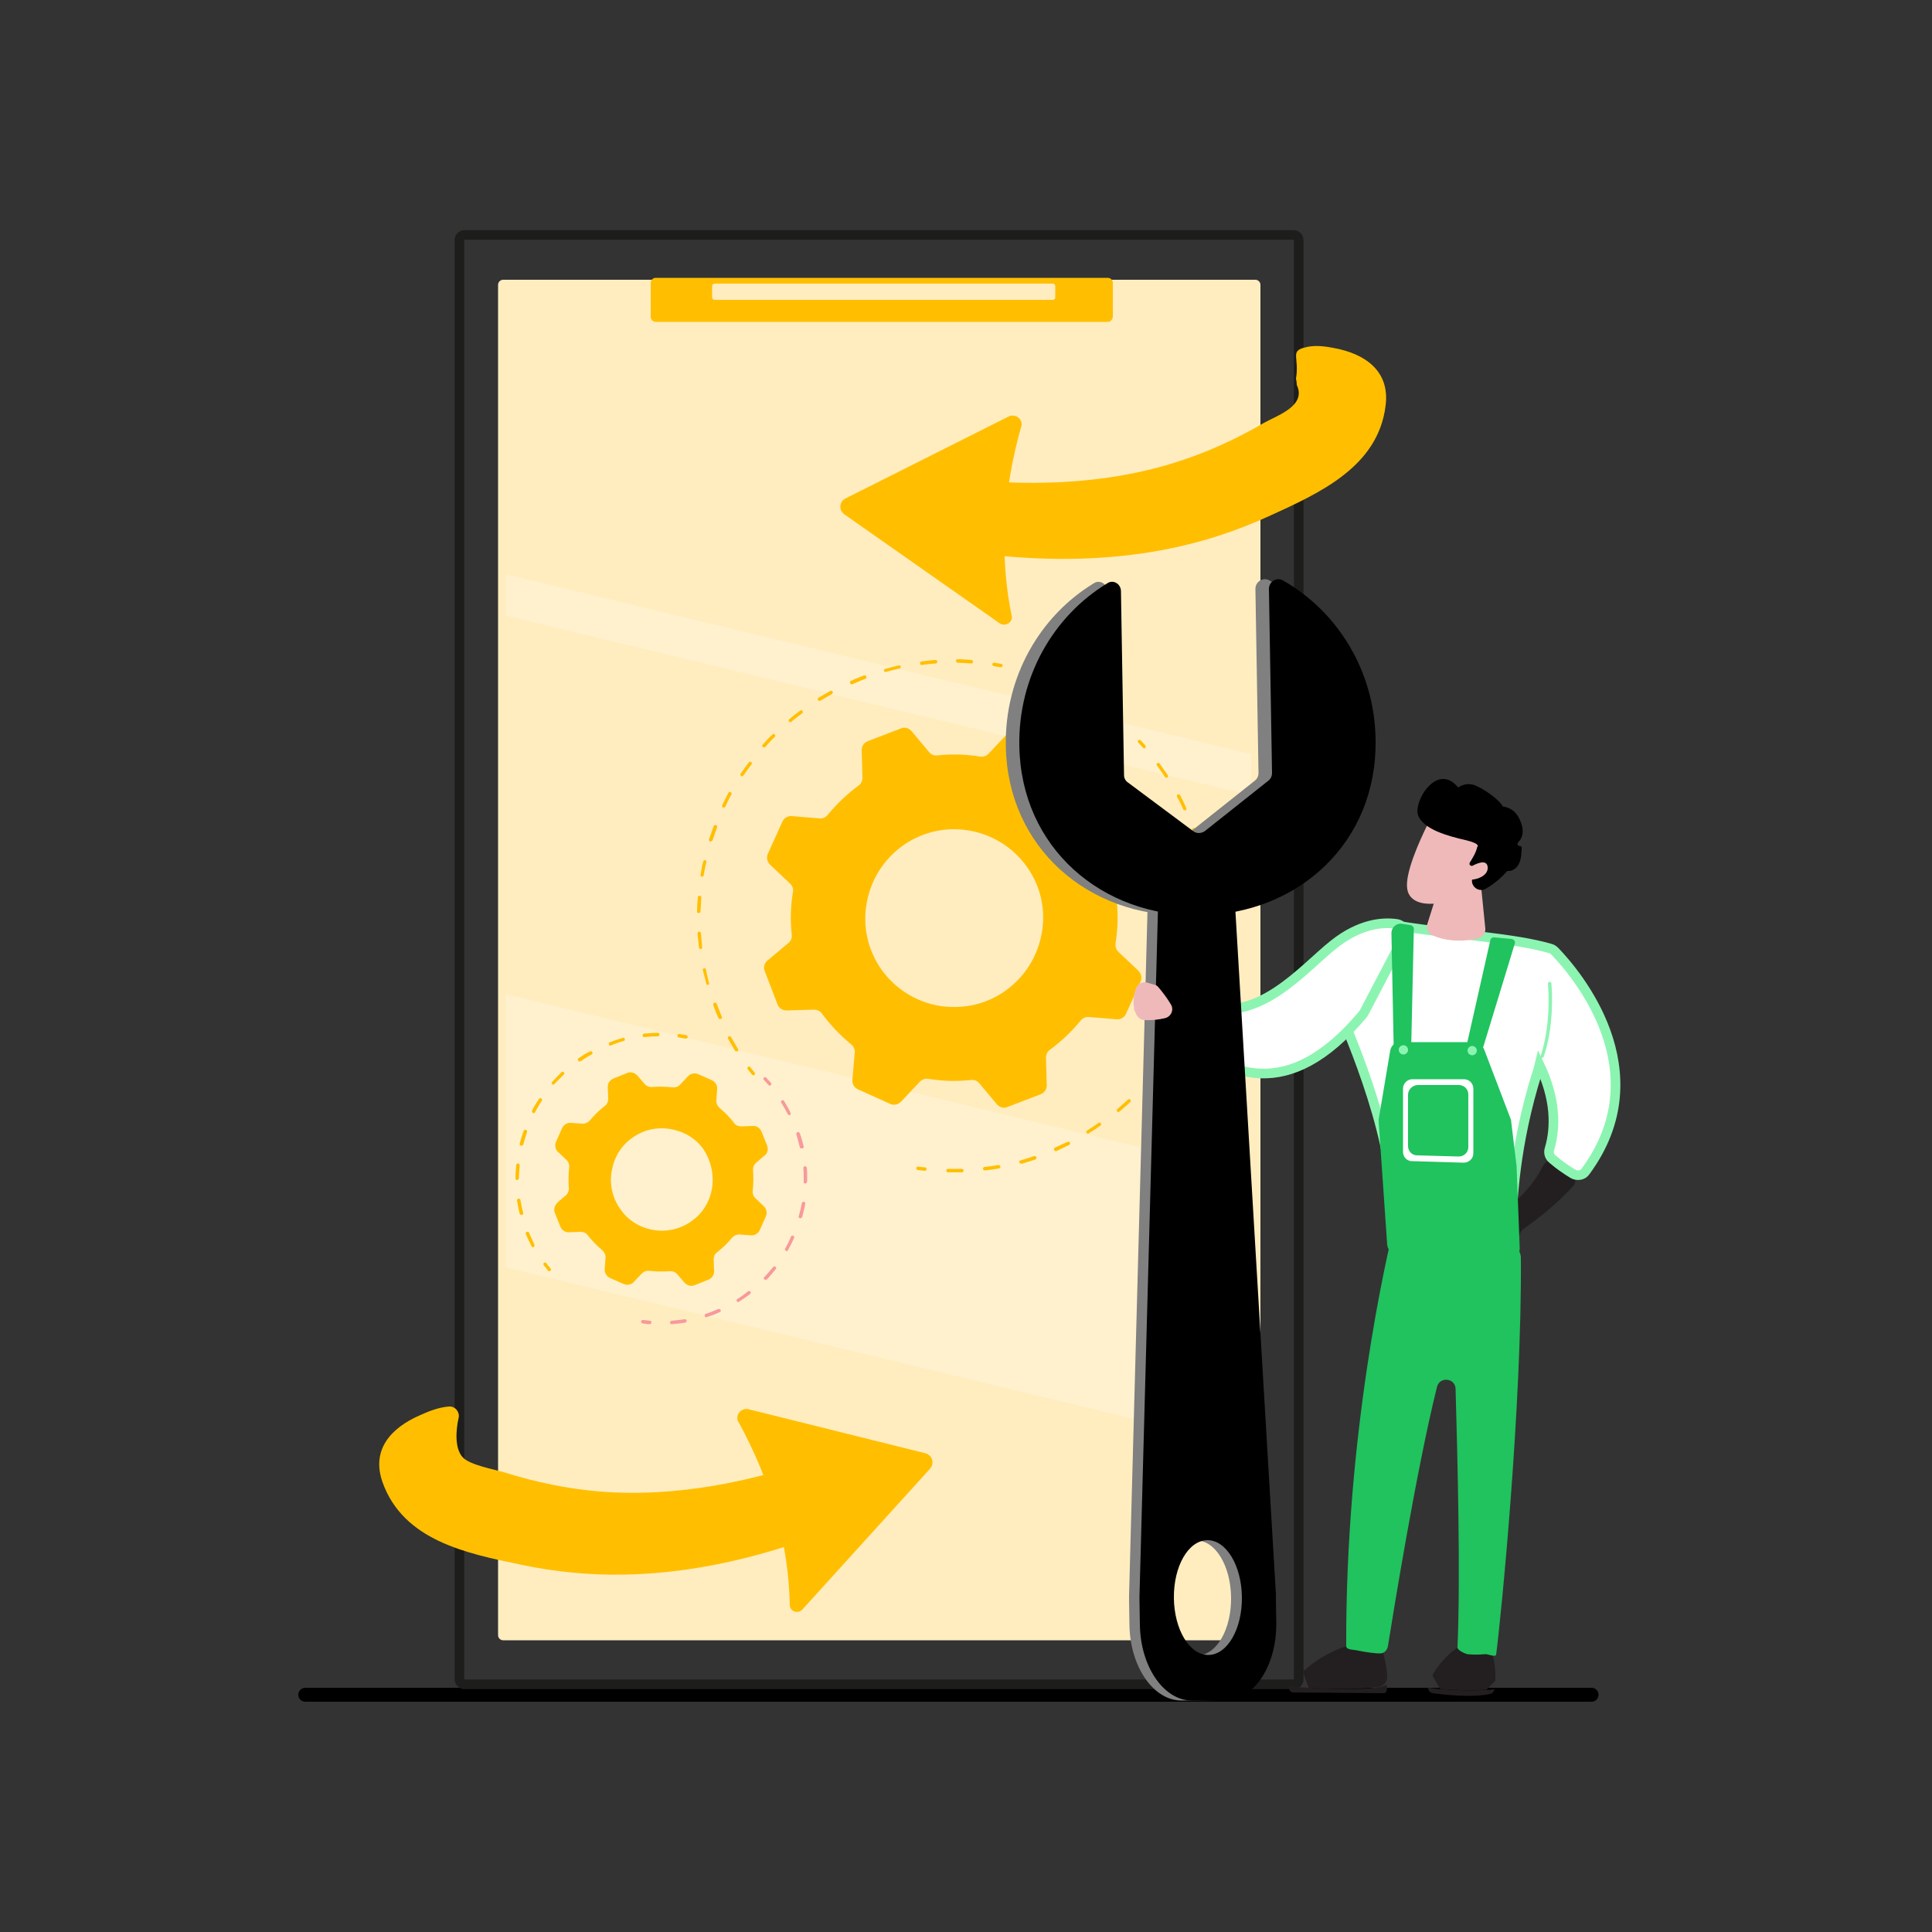 <?xml version="1.0" encoding="utf-8"?>
<!-- Generator: Adobe Illustrator 26.1.0, SVG Export Plug-In . SVG Version: 6.00 Build 0)  -->
<svg version="1.1" id="Layer_1" xmlns="http://www.w3.org/2000/svg" xmlns:xlink="http://www.w3.org/1999/xlink" x="0px" y="0px"
	 viewBox="0 0 500 500" style="enable-background:new 0 0 500 500;" xml:space="preserve">
<rect x="0" y="0" width="500" height="500" fill="#333333" stroke="none"/>
<style type="text/css">
	.st0{fill:none;stroke:#1D1D1B;stroke-width:2.489;stroke-miterlimit:10;}
	.st1{fill:#FFEDC0;}
	.st2{fill:#FFBF00;}
	.st3{opacity:0.21;clip-path:url(#SVGID_00000177462539358307735770000011582140453122275222_);fill:#FFFFFF;}
	.st4{fill:#F8999C;}
	.st5{fill:#231F20;}
	.st6{fill:#FFFFFF;stroke:#8CF4B1;stroke-width:2.489;stroke-miterlimit:10;}
	.st7{fill:#EFB9B9;}
	.st8{fill:#8CF4B1;}
	.st9{fill:url(#SVGID_00000007423478483139092770000011478344490460593846_);}
	.st10{fill:#808080;}
	.st11{fill:#20C35E;}
	.st12{fill:#FFFFFF;}
</style>
<g>
	<g>
		<path d="M411.9,440.4H79c-1,0-1.8-0.8-1.8-1.8c0-1,0.8-1.8,1.8-1.8h332.9c1,0,1.8,0.8,1.8,1.8
			C413.7,439.6,412.9,440.4,411.9,440.4z"/>
		<g>
			<g>
				<path class="st0" d="M334.8,435.9H120.2c-0.7,0-1.3-0.6-1.3-1.3V62.1c0-0.7,0.6-1.3,1.3-1.3h214.6c0.7,0,1.3,0.6,1.3,1.3v372.6
					C336.1,435.4,335.5,435.9,334.8,435.9z"/>
				<path class="st1" d="M324.9,424.5H130.2c-0.7,0-1.3-0.6-1.3-1.3V73.7c0-0.7,0.6-1.3,1.3-1.3h194.7c0.7,0,1.3,0.6,1.3,1.3v349.5
					C326.2,423.9,325.6,424.5,324.9,424.5z"/>
				<path class="st2" d="M286.7,83.3h-117c-0.7,0-1.3-0.6-1.3-1.3v-8.8c0-0.7,0.6-1.3,1.3-1.3h117c0.7,0,1.3,0.6,1.3,1.3V82
					C287.9,82.7,287.4,83.3,286.7,83.3z"/>
				<path class="st1" d="M272.4,77.6H185c-0.4,0-0.7-0.3-0.7-0.6v-3c0-0.3,0.3-0.6,0.7-0.6h87.4c0.4,0,0.7,0.3,0.7,0.6v3
					C273.1,77.3,272.8,77.6,272.4,77.6z"/>
			</g>
			<g>
				<defs>
					<path id="SVGID_1_" d="M322.6,416.6H132.2c-0.7,0-1.3-0.6-1.3-1.3V83.5c0-0.7,0.6-1.3,1.3-1.3h190.3c0.7,0,1.3,0.6,1.3,1.3
						v331.9C323.9,416.1,323.3,416.6,322.6,416.6z"/>
				</defs>
				<clipPath id="SVGID_00000150091225507767272710000010293828649098719366_">
					<use xlink:href="#SVGID_1_"  style="overflow:visible;"/>
				</clipPath>
				
					<polygon style="opacity:0.21;clip-path:url(#SVGID_00000150091225507767272710000010293828649098719366_);fill:#FFFFFF;" points="
					352.6,381.5 83.2,316.5 100.3,249.9 369.6,314.9 				"/>
				
					<polygon style="opacity:0.21;clip-path:url(#SVGID_00000150091225507767272710000010293828649098719366_);fill:#FFFFFF;" points="
					368.3,216.6 98.9,151.6 101.5,141.5 370.9,206.5 				"/>
			</g>
		</g>
		<g>
			<path class="st2" d="M240.1,141.2c20.6,3.8,41.9,5,62.5,0.8c9-1.8,17.7-4.7,26-8.5c12.9-5.9,28.1-12.7,30-28.6
				c1.1-8.9-5.3-13.3-13.2-14.8c-2.6-0.5-5.3-0.9-8-0.1c-3.5,1-1.1,2.6-2,8c0.1,0.5,0.2,1,0.2,1.6c2.6,5.5-5.1,7.9-8.6,9.9
				c-7.2,4.2-14.9,7.7-22.9,10.2c-19.1,6-39.4,6.2-59.1,3.9c-8.5-1-14.7,9.7-6.2,17.2C239.3,141,239.7,141.2,240.1,141.2z"/>
			<path class="st2" d="M258.7,161.3l-40.2-28.2c-1.5-1.1-1.3-3.3,0.3-4.1l42.2-21.2c1.6-0.8,3.5,0.4,3.4,2.2
				c-5.1,17.8-5.7,34.4-2.5,49.8C261.8,161.3,260,162.2,258.7,161.3z"/>
		</g>
		<g>
			<path class="st2" d="M222.6,393c-19.2,8.3-39.8,14.1-60.8,14.5c-9.1,0.2-18.3-0.7-27.2-2.6c-13.9-2.9-30.2-6.2-35.6-21.3
				c-3-8.5,2.3-14.1,9.6-17.3c2.4-1.1,5-2.1,7.6-2.3c1.6-0.1,2.8,1.4,2.5,2.9c-0.8,3.5-1,8.1,1.1,10.3c1.9,2,8.3,3.1,10.9,3.9
				c8,2.5,16.2,4.2,24.5,4.9c19.9,1.6,39.8-2.6,58.5-9.2c8-2.8,16.4,6.2,9.9,15.4C223.4,392.5,223.1,392.8,222.6,393z"/>
			<path class="st2" d="M207.7,416.5l33-36.4c1.2-1.4,0.6-3.5-1.2-4l-45.8-11.4c-1.7-0.4-3.3,1.2-2.8,2.9c9,16.3,13.2,32.3,13.5,48
				C204.7,417.2,206.6,417.7,207.7,416.5z"/>
		</g>
		<g>
			<g>
				<path class="st2" d="M296.1,193.7c-0.1,0-0.2-0.1-0.3-0.2c-0.4-0.4-0.8-0.9-1.2-1.3c-0.2-0.2-0.2-0.5,0-0.6
					c0.2-0.2,0.5-0.2,0.6,0c0.4,0.4,0.8,0.9,1.2,1.3c0.2,0.2,0.1,0.5,0,0.6C296.3,193.7,296.2,193.7,296.1,193.7z"/>
				<path class="st2" d="M246.8,303.4c-0.5,0-1,0-1.5,0c-0.2,0-0.4-0.2-0.4-0.5c0-0.2,0.2-0.4,0.4-0.4c0,0,0,0,0,0
					c1.2,0,2.4,0,3.6,0c0.2,0,0.5,0.2,0.5,0.4c0,0.2-0.2,0.5-0.4,0.5C248.2,303.4,247.5,303.4,246.8,303.4z M254.8,302.9
					c-0.2,0-0.4-0.2-0.4-0.4c0-0.2,0.1-0.5,0.4-0.5c1.2-0.1,2.4-0.3,3.6-0.5c0.2,0,0.5,0.1,0.5,0.4c0,0.2-0.1,0.5-0.4,0.5
					C257.3,302.6,256.1,302.8,254.8,302.9C254.9,302.9,254.8,302.9,254.8,302.9z M264.2,301.1c-0.2,0-0.4-0.1-0.4-0.3
					c-0.1-0.2,0.1-0.5,0.3-0.5c1.2-0.3,2.3-0.7,3.5-1.1c0.2-0.1,0.5,0,0.6,0.3c0.1,0.2,0,0.5-0.3,0.6c-1.2,0.4-2.3,0.7-3.5,1.1
					C264.3,301.1,264.2,301.1,264.2,301.1z M273.2,297.9c-0.2,0-0.3-0.1-0.4-0.3c-0.1-0.2,0-0.5,0.2-0.6c1.1-0.5,2.2-1,3.3-1.5
					c0.2-0.1,0.5,0,0.6,0.2c0.1,0.2,0,0.5-0.2,0.6c-1.1,0.5-2.2,1.1-3.3,1.6C273.3,297.9,273.2,297.9,273.2,297.9z M281.6,293.4
					c-0.1,0-0.3-0.1-0.4-0.2c-0.1-0.2-0.1-0.5,0.1-0.6c1-0.6,2-1.3,3-2c0.2-0.1,0.5-0.1,0.6,0.1c0.1,0.2,0.1,0.5-0.1,0.6
					c-1,0.7-2,1.4-3.1,2C281.8,293.4,281.7,293.4,281.6,293.4z M289.4,287.8c-0.1,0-0.3-0.1-0.3-0.2c-0.2-0.2-0.1-0.5,0.1-0.6
					c0.9-0.8,1.8-1.6,2.7-2.4c0.2-0.2,0.5-0.2,0.6,0c0.2,0.2,0.2,0.5,0,0.6c-0.9,0.8-1.8,1.7-2.7,2.4
					C289.6,287.8,289.5,287.8,289.4,287.8z M296.2,281.2c-0.1,0-0.2,0-0.3-0.1c-0.2-0.2-0.2-0.4,0-0.6c0.8-0.9,1.6-1.8,2.3-2.8
					c0.2-0.2,0.4-0.2,0.6-0.1c0.2,0.2,0.2,0.4,0.1,0.6c-0.8,1-1.5,1.9-2.3,2.8C296.4,281.1,296.3,281.2,296.2,281.2z M302,273.6
					c-0.1,0-0.2,0-0.2-0.1c-0.2-0.1-0.3-0.4-0.1-0.6c0.7-1,1.3-2,1.9-3.1c0.1-0.2,0.4-0.3,0.6-0.2c0.2,0.1,0.3,0.4,0.2,0.6
					c-0.6,1.1-1.3,2.1-1.9,3.1C302.2,273.5,302.1,273.6,302,273.6z M306.6,265.2c-0.1,0-0.1,0-0.2,0c-0.2-0.1-0.3-0.4-0.2-0.6
					c0.5-1.1,1-2.2,1.4-3.3c0.1-0.2,0.4-0.3,0.6-0.2c0.2,0.1,0.3,0.4,0.2,0.6c-0.4,1.1-0.9,2.3-1.4,3.4
					C306.9,265.1,306.8,265.2,306.6,265.2z M310,256.3c0,0-0.1,0-0.1,0c-0.2-0.1-0.4-0.3-0.3-0.6c0.3-1.2,0.7-2.3,0.9-3.5
					c0.1-0.2,0.3-0.4,0.5-0.3c0.2,0.1,0.4,0.3,0.3,0.5c-0.3,1.2-0.6,2.4-1,3.5C310.3,256.2,310.2,256.3,310,256.3z M312,247
					C312,247,312,247,312,247c-0.3,0-0.5-0.3-0.4-0.5c0.2-1.2,0.3-2.4,0.4-3.6c0-0.2,0.2-0.4,0.5-0.4c0.2,0,0.4,0.2,0.4,0.5
					c-0.1,1.2-0.3,2.4-0.4,3.6C312.4,246.8,312.2,247,312,247z M312.7,237.4c-0.2,0-0.4-0.2-0.4-0.4c0-1.2,0-2.4-0.1-3.6
					c0-0.2,0.2-0.5,0.4-0.5c0.2,0,0.5,0.2,0.5,0.4c0.1,1.2,0.1,2.4,0.1,3.7C313.2,237.2,313,237.4,312.7,237.4z M312,227.9
					c-0.2,0-0.4-0.2-0.4-0.4c-0.2-1.2-0.4-2.4-0.6-3.6c0-0.2,0.1-0.5,0.3-0.5c0.2,0,0.5,0.1,0.5,0.3c0.2,1.2,0.5,2.4,0.6,3.6
					C312.5,227.7,312.3,227.9,312,227.9C312.1,227.9,312,227.9,312,227.9z M310,218.6c-0.2,0-0.4-0.1-0.4-0.3
					c-0.3-1.2-0.7-2.3-1.1-3.4c-0.1-0.2,0-0.5,0.3-0.6c0.2-0.1,0.5,0,0.6,0.3c0.4,1.1,0.8,2.3,1.1,3.5c0.1,0.2-0.1,0.5-0.3,0.6
					C310,218.6,310,218.6,310,218.6z M306.6,209.7c-0.2,0-0.3-0.1-0.4-0.3c-0.5-1.1-1-2.2-1.6-3.2c-0.1-0.2,0-0.5,0.2-0.6
					c0.2-0.1,0.5,0,0.6,0.2c0.6,1.1,1.1,2.2,1.6,3.3c0.1,0.2,0,0.5-0.2,0.6C306.7,209.7,306.6,209.7,306.6,209.7z M301.9,201.3
					c-0.1,0-0.3-0.1-0.4-0.2c-0.7-1-1.3-2-2.1-3c-0.1-0.2-0.1-0.5,0.1-0.6c0.2-0.1,0.5-0.1,0.6,0.1c0.7,1,1.4,2,2.1,3
					c0.1,0.2,0.1,0.5-0.1,0.6C302.1,201.3,302,201.3,301.9,201.3z"/>
				<path class="st2" d="M239.3,303C239.3,303,239.3,303,239.3,303c-0.6-0.1-1.2-0.1-1.8-0.2c-0.2,0-0.4-0.3-0.4-0.5
					c0-0.2,0.3-0.4,0.5-0.4c0.6,0.1,1.2,0.2,1.8,0.2c0.2,0,0.4,0.2,0.4,0.5C239.8,302.8,239.6,303,239.3,303z"/>
			</g>
			<g>
				<path class="st2" d="M195,278.3c-0.1,0-0.3-0.1-0.4-0.2c-0.4-0.5-0.7-0.9-1.1-1.4c-0.1-0.2-0.1-0.5,0.1-0.6
					c0.2-0.1,0.5-0.1,0.6,0.1c0.4,0.5,0.7,0.9,1.1,1.4c0.2,0.2,0.1,0.5-0.1,0.6C195.2,278.3,195.1,278.3,195,278.3z"/>
				<path class="st2" d="M190.6,272.1c-0.2,0-0.3-0.1-0.4-0.2c-0.6-1-1.2-2.1-1.8-3.1c-0.1-0.2,0-0.5,0.2-0.6c0.2-0.1,0.5,0,0.6,0.2
					c0.6,1,1.2,2.1,1.8,3.1c0.1,0.2,0.1,0.5-0.1,0.6C190.8,272,190.7,272.1,190.6,272.1z M186.3,263.7c-0.2,0-0.3-0.1-0.4-0.3
					c-0.1-0.2-0.2-0.5-0.3-0.7c-0.4-0.9-0.7-1.7-1-2.6c-0.1-0.2,0-0.5,0.3-0.6c0.2-0.1,0.5,0,0.6,0.3c0.3,0.9,0.7,1.7,1,2.6
					c0.1,0.2,0.2,0.5,0.3,0.7c0.1,0.2,0,0.5-0.2,0.6C186.4,263.7,186.4,263.7,186.3,263.7z M183.2,254.9c-0.2,0-0.4-0.1-0.4-0.3
					c-0.3-1.2-0.6-2.3-0.9-3.5c-0.1-0.2,0.1-0.5,0.3-0.5c0.2-0.1,0.5,0.1,0.5,0.3c0.2,1.2,0.5,2.3,0.8,3.5c0.1,0.2-0.1,0.5-0.3,0.5
					C183.3,254.9,183.2,254.9,183.2,254.9z M181.3,245.6c-0.2,0-0.4-0.2-0.4-0.4c-0.1-1.2-0.3-2.4-0.4-3.6c0-0.2,0.2-0.5,0.4-0.5
					c0.2,0,0.5,0.2,0.5,0.4c0.1,1.2,0.2,2.4,0.3,3.5C181.8,245.4,181.6,245.6,181.3,245.6C181.4,245.6,181.4,245.6,181.3,245.6z
					 M180.8,236.3C180.8,236.3,180.8,236.3,180.8,236.3c-0.3,0-0.5-0.2-0.4-0.5c0-1.2,0.1-2.4,0.2-3.6c0-0.2,0.2-0.4,0.5-0.4
					c0.2,0,0.4,0.2,0.4,0.5c-0.1,1.2-0.1,2.4-0.2,3.6C181.3,236.1,181.1,236.3,180.8,236.3z M181.7,226.9
					C181.7,226.9,181.7,226.9,181.7,226.9c-0.3,0-0.5-0.3-0.4-0.5c0.2-1.2,0.4-2.4,0.7-3.5c0.1-0.2,0.3-0.4,0.5-0.3
					c0.2,0.1,0.4,0.3,0.3,0.5c-0.3,1.2-0.5,2.3-0.7,3.5C182.1,226.7,181.9,226.9,181.7,226.9z M183.9,217.8c0,0-0.1,0-0.1,0
					c-0.2-0.1-0.4-0.3-0.3-0.6c0.4-1.1,0.8-2.3,1.2-3.4c0.1-0.2,0.3-0.3,0.6-0.3c0.2,0.1,0.3,0.3,0.3,0.6c-0.4,1.1-0.8,2.2-1.2,3.4
					C184.2,217.6,184.1,217.8,183.9,217.8z M187.3,209c-0.1,0-0.1,0-0.2,0c-0.2-0.1-0.3-0.4-0.2-0.6c0.5-1.1,1.1-2.2,1.6-3.2
					c0.1-0.2,0.4-0.3,0.6-0.2c0.2,0.1,0.3,0.4,0.2,0.6c-0.6,1-1.1,2.1-1.6,3.2C187.6,208.9,187.5,209,187.3,209z M192,200.9
					c-0.1,0-0.2,0-0.2-0.1c-0.2-0.1-0.3-0.4-0.1-0.6c0.7-1,1.4-2,2.1-2.9c0.1-0.2,0.4-0.2,0.6-0.1c0.2,0.1,0.2,0.4,0.1,0.6
					c-0.7,0.9-1.4,1.9-2.1,2.9C192.2,200.8,192.1,200.9,192,200.9z M197.7,193.4c-0.1,0-0.2,0-0.3-0.1c-0.2-0.2-0.2-0.4,0-0.6
					c0.8-0.9,1.6-1.8,2.5-2.6c0.2-0.2,0.5-0.2,0.6,0c0.2,0.2,0.2,0.5,0,0.6c-0.8,0.8-1.7,1.7-2.4,2.6
					C197.9,193.4,197.8,193.4,197.7,193.4z M204.5,186.9c-0.1,0-0.3-0.1-0.3-0.2c-0.2-0.2-0.1-0.5,0.1-0.6c0.9-0.8,1.9-1.5,2.8-2.2
					c0.2-0.1,0.5-0.1,0.6,0.1c0.1,0.2,0.1,0.5-0.1,0.6c-0.9,0.7-1.9,1.4-2.8,2.2C204.7,186.9,204.6,186.9,204.5,186.9z M212.1,181.4
					c-0.1,0-0.3-0.1-0.4-0.2c-0.1-0.2-0.1-0.5,0.1-0.6c1-0.6,2.1-1.2,3.1-1.8c0.2-0.1,0.5,0,0.6,0.2c0.1,0.2,0,0.5-0.2,0.6
					c-1,0.6-2.1,1.2-3.1,1.8C212.2,181.4,212.2,181.4,212.1,181.4z M220.4,177.1c-0.2,0-0.3-0.1-0.4-0.3c-0.1-0.2,0-0.5,0.2-0.6
					c0.3-0.1,0.6-0.2,0.9-0.4c0.8-0.3,1.7-0.7,2.5-1c0.2-0.1,0.5,0,0.6,0.3c0.1,0.2,0,0.5-0.3,0.6c-0.8,0.3-1.6,0.6-2.4,1
					c-0.3,0.1-0.6,0.2-0.9,0.4C220.5,177.1,220.5,177.1,220.4,177.1z M229.2,173.9c-0.2,0-0.4-0.1-0.4-0.3c-0.1-0.2,0.1-0.5,0.3-0.5
					c1.2-0.3,2.3-0.6,3.5-0.9c0.2-0.1,0.5,0.1,0.5,0.3c0.1,0.2-0.1,0.5-0.3,0.5c-1.1,0.3-2.3,0.5-3.5,0.9
					C229.3,173.9,229.3,173.9,229.2,173.9z M238.5,172.1c-0.2,0-0.4-0.2-0.4-0.4c0-0.2,0.1-0.5,0.4-0.5c1.2-0.2,2.4-0.3,3.6-0.4
					c0.2,0,0.5,0.2,0.5,0.4c0,0.2-0.2,0.5-0.4,0.5C240.9,171.8,239.7,171.9,238.5,172.1C238.5,172.1,238.5,172.1,238.5,172.1z
					 M251.4,171.7C251.4,171.7,251.4,171.7,251.4,171.7c-1.2-0.1-2.4-0.1-3.6-0.2c-0.2,0-0.4-0.2-0.4-0.5c0-0.2,0.2-0.4,0.4-0.4
					c0,0,0,0,0,0c1.2,0,2.4,0.1,3.6,0.2c0.2,0,0.4,0.2,0.4,0.5C251.8,171.5,251.7,171.7,251.4,171.7z"/>
				<path class="st2" d="M259,172.7C259,172.7,258.9,172.7,259,172.7c-0.7-0.1-1.2-0.2-1.8-0.3c-0.2,0-0.4-0.3-0.4-0.5
					c0-0.2,0.3-0.4,0.5-0.4c0.6,0.1,1.2,0.2,1.8,0.3c0.2,0,0.4,0.3,0.4,0.5C259.4,172.5,259.2,172.7,259,172.7z"/>
			</g>
			<g>
				<path class="st2" d="M296,223.7l-3.3-8.6c-0.4-1-1.3-1.6-2.3-1.6l-7.2,0.2c-0.8,0-1.6-0.4-2-1c-2.2-3-4.8-5.7-7.6-8
					c-0.6-0.5-1-1.3-0.9-2.1l0.6-7.1c0.1-1-0.5-2-1.4-2.4l-8.4-3.8c-0.9-0.4-2-0.2-2.8,0.6l-4.9,5.2c-0.6,0.6-1.4,0.8-2.2,0.7
					c-3.6-0.6-7.3-0.7-11-0.3c-0.8,0.1-1.6-0.2-2.1-0.8l-4.6-5.5c-0.7-0.8-1.8-1.1-2.7-0.7l-8.6,3.3c-1,0.4-1.6,1.3-1.6,2.3l0.2,7.2
					c0,0.8-0.4,1.6-1,2c-3,2.2-5.7,4.8-8,7.6c-0.5,0.6-1.3,1-2.1,0.9l-7.2-0.6c-1-0.1-2,0.5-2.4,1.4l-3.8,8.4
					c-0.4,0.9-0.2,2,0.6,2.8l5.2,4.9c0.6,0.6,0.9,1.4,0.7,2.2c-0.6,3.6-0.7,7.3-0.3,11c0.1,0.8-0.2,1.6-0.8,2.1
					c-1.4,1.2-4,3.3-5.5,4.6c-0.8,0.7-1.1,1.7-0.7,2.7l3.3,8.6c0.4,1,1.3,1.6,2.3,1.6l7.2-0.2c0.8,0,1.6,0.4,2,1
					c2.2,3,4.8,5.7,7.6,8c0.6,0.5,1,1.3,0.9,2.1l-0.6,7.1c-0.1,1,0.5,2,1.4,2.4l8.4,3.8c0.9,0.4,2,0.2,2.8-0.6l4.9-5.2
					c0.6-0.6,1.4-0.8,2.2-0.7c3.6,0.6,7.3,0.7,11,0.3c0.8-0.1,1.6,0.2,2.1,0.8l4.6,5.5c0.7,0.8,1.8,1.1,2.7,0.7l8.6-3.3
					c1-0.4,1.6-1.3,1.6-2.3l-0.2-7.2c0-0.8,0.4-1.6,1-2c3-2.2,5.7-4.8,8-7.6c0.5-0.6,1.3-1,2.1-0.9l7.2,0.6c1,0.1,2-0.5,2.4-1.4
					l3.8-8.4c0.4-0.9,0.2-2-0.6-2.8l-5.2-4.9c-0.6-0.6-0.8-1.4-0.7-2.2c0.6-3.6,0.7-7.3,0.3-11c-0.1-0.8,0.2-1.6,0.8-2.1l5.5-4.6
					C296.1,225.7,296.4,224.7,296,223.7z M269.6,241.5c-1.1,6.1-4.4,11.3-9.4,14.9c-3.9,2.8-8.5,4.2-13.2,4.2c-1.3,0-2.7-0.1-4-0.3
					c-6.1-1.1-11.3-4.4-14.9-9.4c-3.5-5-4.9-11.1-3.8-17.2c1.1-6.1,4.4-11.3,9.4-14.9c4-2.8,8.6-4.2,13.2-4.2
					c7.2,0,14.4,3.4,18.9,9.8C269.3,229.3,270.7,235.4,269.6,241.5z"/>
			</g>
		</g>
		<g>
			<g>
				<path class="st4" d="M199.2,281c-0.1,0-0.2-0.1-0.3-0.2c-0.4-0.4-0.8-0.9-1.2-1.3c-0.2-0.2-0.2-0.5,0-0.6c0.2-0.2,0.5-0.2,0.6,0
					c0.4,0.4,0.8,0.9,1.2,1.3c0.2,0.2,0.1,0.5,0,0.6C199.4,280.9,199.3,281,199.2,281z"/>
				<path class="st4" d="M173.8,342.7c-0.2,0-0.4-0.2-0.4-0.4c0-0.2,0.2-0.5,0.4-0.5c1.1-0.1,2.3-0.2,3.4-0.4c0.2,0,0.5,0.1,0.5,0.4
					c0,0.2-0.1,0.5-0.4,0.5C176.2,342.5,175,342.6,173.8,342.7C173.9,342.7,173.8,342.7,173.8,342.7z M182.8,340.9
					c-0.2,0-0.4-0.1-0.4-0.3c-0.1-0.2,0-0.5,0.3-0.6c1.1-0.3,2.1-0.8,3.1-1.2l0.1,0c0.2-0.1,0.5,0,0.6,0.2c0.1,0.2,0,0.5-0.2,0.6
					l-0.1,0c-1,0.5-2.1,0.9-3.2,1.2C182.9,340.9,182.9,340.9,182.8,340.9z M191.1,337c-0.1,0-0.3-0.1-0.4-0.2
					c-0.1-0.2-0.1-0.5,0.1-0.6c1-0.6,1.9-1.3,2.8-2c0.2-0.2,0.5-0.1,0.6,0.1c0.2,0.2,0.1,0.5-0.1,0.6c-0.9,0.7-1.9,1.4-2.9,2
					C191.2,337,191.2,337,191.1,337z M198.1,331.2c-0.1,0-0.2,0-0.3-0.1c-0.2-0.2-0.2-0.5,0-0.6c0.8-0.8,1.5-1.7,2.3-2.6
					c0.2-0.2,0.4-0.2,0.6-0.1c0.2,0.2,0.2,0.4,0.1,0.6c-0.7,0.9-1.5,1.8-2.3,2.7C198.4,331.1,198.3,331.2,198.1,331.2z M203.6,323.8
					c-0.1,0-0.1,0-0.2-0.1c-0.2-0.1-0.3-0.4-0.2-0.6c0.6-1,1.1-2,1.5-3.1c0.1-0.2,0.4-0.3,0.6-0.2c0.2,0.1,0.3,0.4,0.2,0.6
					c-0.5,1.1-1,2.1-1.6,3.2C203.9,323.7,203.7,323.8,203.6,323.8z M207.1,315.3c0,0-0.1,0-0.1,0c-0.2-0.1-0.4-0.3-0.3-0.5
					c0.3-1.1,0.6-2.2,0.8-3.4c0-0.2,0.3-0.4,0.5-0.4c0.2,0,0.4,0.3,0.4,0.5c-0.2,1.2-0.5,2.3-0.8,3.5
					C207.4,315.2,207.3,315.3,207.1,315.3z M208.4,306.3C208.4,306.3,208.4,306.3,208.4,306.3c-0.3,0-0.5-0.2-0.4-0.5
					c0-0.3,0-0.5,0-0.8c0-0.9,0-1.8-0.1-2.7c0-0.2,0.2-0.5,0.4-0.5c0.2,0,0.5,0.2,0.5,0.4c0.1,0.9,0.1,1.8,0.1,2.7
					c0,0.3,0,0.5,0,0.8C208.8,306.1,208.6,306.3,208.4,306.3z M207.4,297.2c-0.2,0-0.4-0.1-0.4-0.3c-0.3-1.1-0.6-2.2-0.9-3.3
					c-0.1-0.2,0-0.5,0.3-0.6c0.2-0.1,0.5,0,0.6,0.3c0.4,1.1,0.7,2.3,1,3.4c0.1,0.2-0.1,0.5-0.3,0.5
					C207.5,297.2,207.5,297.2,207.4,297.2z M204.3,288.6c-0.2,0-0.3-0.1-0.4-0.2c-0.5-1-1.1-2-1.7-3c-0.1-0.2-0.1-0.5,0.1-0.6
					c0.2-0.1,0.5-0.1,0.6,0.1c0.6,1,1.2,2,1.7,3.1c0.1,0.2,0,0.5-0.2,0.6C204.4,288.5,204.4,288.6,204.3,288.6z"/>
				<path class="st4" d="M168.1,342.7C168.1,342.7,168.1,342.7,168.1,342.7c-0.6,0-1.2-0.1-1.8-0.2c-0.2,0-0.4-0.3-0.4-0.5
					c0-0.2,0.2-0.4,0.5-0.4c0.6,0.1,1.2,0.1,1.8,0.2c0.2,0,0.4,0.2,0.4,0.5C168.6,342.5,168.4,342.7,168.1,342.7z"/>
			</g>
			<g>
				<path class="st2" d="M142.1,329c-0.1,0-0.3-0.1-0.3-0.2c-0.4-0.5-0.8-1-1.1-1.4c-0.1-0.2-0.1-0.5,0.1-0.6
					c0.2-0.1,0.5-0.1,0.6,0.1c0.3,0.5,0.7,0.9,1.1,1.4c0.2,0.2,0.1,0.5-0.1,0.6C142.3,328.9,142.2,329,142.1,329z"/>
				<path class="st2" d="M138,322.8c-0.2,0-0.3-0.1-0.4-0.2c-0.4-0.8-0.8-1.6-1.2-2.5c-0.1-0.2-0.2-0.5-0.3-0.7
					c-0.1-0.2,0-0.5,0.2-0.6c0.2-0.1,0.5,0,0.6,0.2c0.1,0.2,0.2,0.5,0.3,0.7c0.4,0.8,0.7,1.6,1.1,2.4c0.1,0.2,0,0.5-0.2,0.6
					C138.2,322.8,138.1,322.8,138,322.8z M134.9,314.4c-0.2,0-0.4-0.1-0.4-0.3c-0.3-1.1-0.5-2.3-0.7-3.4c0-0.2,0.1-0.5,0.4-0.5
					c0.2,0,0.5,0.1,0.5,0.4c0.2,1.1,0.4,2.2,0.7,3.3c0.1,0.2-0.1,0.5-0.3,0.5C134.9,314.4,134.9,314.4,134.9,314.4z M133.8,305.4
					C133.8,305.4,133.8,305.4,133.8,305.4c-0.2,0-0.4-0.2-0.4-0.4c0-1.2,0.1-2.3,0.2-3.5c0-0.2,0.2-0.4,0.5-0.4
					c0.2,0,0.4,0.2,0.4,0.5c-0.1,1.1-0.2,2.3-0.2,3.4C134.2,305.2,134,305.4,133.8,305.4z M134.9,296.5c0,0-0.1,0-0.1,0
					c-0.2-0.1-0.4-0.3-0.3-0.5c0.3-1.1,0.6-2.2,1-3.3c0.1-0.2,0.3-0.4,0.6-0.3c0.2,0.1,0.4,0.3,0.3,0.6c-0.4,1.1-0.7,2.2-1,3.3
					C135.3,296.4,135.1,296.5,134.9,296.5z M138.1,288.1c-0.1,0-0.1,0-0.2-0.1c-0.2-0.1-0.3-0.4-0.2-0.6c0.5-1,1.1-2,1.8-3
					c0.1-0.2,0.4-0.3,0.6-0.1c0.2,0.1,0.3,0.4,0.1,0.6c-0.6,0.9-1.2,1.9-1.7,2.9C138.4,288,138.2,288.1,138.1,288.1z M143.2,280.7
					c-0.1,0-0.2,0-0.3-0.1c-0.2-0.2-0.2-0.4,0-0.6c0.8-0.9,1.6-1.7,2.4-2.5c0.2-0.2,0.5-0.2,0.6,0c0.2,0.2,0.2,0.5,0,0.6
					c-0.8,0.8-1.6,1.6-2.4,2.4C143.5,280.6,143.3,280.7,143.2,280.7z M150,274.7c-0.1,0-0.3-0.1-0.4-0.2c-0.1-0.2-0.1-0.5,0.1-0.6
					c1-0.7,1.9-1.3,3-1.8c0.2-0.1,0.5,0,0.6,0.2c0.1,0.2,0,0.5-0.2,0.6c-1,0.5-2,1.2-2.9,1.8C150.1,274.7,150.1,274.7,150,274.7z
					 M158,270.6c-0.2,0-0.4-0.1-0.4-0.3c-0.1-0.2,0-0.5,0.3-0.6c1.1-0.4,2.2-0.8,3.3-1.1c0.2-0.1,0.5,0.1,0.5,0.3
					c0.1,0.2-0.1,0.5-0.3,0.5c-1.1,0.3-2.2,0.7-3.2,1.1C158.1,270.6,158,270.6,158,270.6z M166.7,268.4c-0.2,0-0.4-0.2-0.4-0.4
					c0-0.2,0.1-0.5,0.4-0.5c1.1-0.1,2.3-0.2,3.5-0.2c0.2,0,0.5,0.2,0.5,0.4c0,0.2-0.2,0.5-0.4,0.5
					C169,268.2,167.9,268.3,166.7,268.4C166.8,268.4,166.7,268.4,166.7,268.4z"/>
				<path class="st2" d="M177.5,268.8C177.5,268.8,177.5,268.8,177.5,268.8c-0.6-0.1-1.2-0.2-1.8-0.3c-0.2,0-0.4-0.3-0.4-0.5
					c0-0.2,0.3-0.4,0.5-0.4c0.6,0.1,1.2,0.2,1.8,0.3c0.2,0,0.4,0.3,0.4,0.5C177.9,268.6,177.7,268.8,177.5,268.8z"/>
			</g>
			<g>
				<path class="st2" d="M198.5,296.4l-1.4-3.5c-0.4-1-1.3-1.6-2.4-1.5l-2.8,0.1c-0.8,0-1.6-0.3-2-1c-1.1-1.4-2.3-2.6-3.6-3.7
					c-0.6-0.5-1-1.3-0.9-2.1l0.2-2.8c0.1-1-0.5-2-1.5-2.4l-3.4-1.5c-0.9-0.4-2.1-0.2-2.7,0.6l-1.9,2c-0.5,0.6-1.3,0.9-2.1,0.8
					c-1.7-0.2-3.4-0.2-5.1-0.1c-0.8,0.1-1.6-0.2-2.1-0.8l-1.8-2.1c-0.7-0.8-1.8-1.1-2.7-0.7l-3.5,1.4c-1,0.4-1.6,1.3-1.5,2.4
					l0.1,2.8c0,0.8-0.3,1.6-1,2c-1.4,1.1-2.6,2.3-3.7,3.6c-0.5,0.6-1.3,1-2.1,0.9l-2.8-0.2c-1-0.1-2,0.5-2.4,1.5l-1.5,3.4
					c-0.4,0.9-0.2,2.1,0.6,2.7l2,1.9c0.6,0.5,0.9,1.3,0.8,2.1c-0.2,1.7-0.2,3.4-0.1,5.1c0.1,0.8-0.2,1.6-0.8,2.1l-1.9,1.6
					c-1,0.9-1.3,2-0.9,2.9l1.4,3.5c0.4,1,1.3,1.6,2.4,1.5l2.8-0.1c0.8,0,1.6,0.3,2,1c1.1,1.4,2.3,2.6,3.6,3.7c0.6,0.5,1,1.3,0.9,2.1
					l-0.2,2.8c-0.1,1,0.5,2,1.5,2.4l3.4,1.5c0.9,0.4,2,0.2,2.7-0.6l1.9-2c0.5-0.6,1.3-0.9,2.1-0.8c1.7,0.2,3.4,0.2,5.1,0.1
					c0.8-0.1,1.6,0.2,2.1,0.8l1.8,2.1c0.7,0.8,1.8,1.1,2.7,0.7l3.5-1.4c1-0.4,1.6-1.3,1.5-2.4l-0.1-2.8c0-0.8,0.3-1.6,1-2
					c1.4-1.1,2.6-2.3,3.7-3.6c0.5-0.6,1.3-1,2.1-0.9l2.8,0.2c1,0.1,2-0.5,2.4-1.5l1.5-3.4c0.4-0.9,0.2-2-0.6-2.7l-2-1.9
					c-0.6-0.5-0.9-1.3-0.8-2.1c0.2-1.7,0.2-3.4,0.1-5.1c-0.1-0.8,0.2-1.6,0.8-2.1l2.1-1.8C198.7,298.5,198.9,297.4,198.5,296.4z
					 M184.3,307.4c-0.6,3.5-2.4,6.6-5.3,8.6c-2.3,1.7-5.1,2.5-7.7,2.5c-4.1,0-8.2-1.9-10.7-5.5c-2.1-2.9-2.9-6.4-2.3-9.9
					c0.6-3.5,2.4-6.6,5.3-8.6c2.9-2.1,6.4-2.9,9.9-2.3c3.5,0.6,6.6,2.4,8.6,5.3C184,300.4,184.8,303.9,184.3,307.4z"/>
			</g>
		</g>
		<g>
			<path class="st5" d="M403,300.8c1.2,0.9,2.4,1.8,3.6,2.5c1.3,0.8,1.5,2.6,0.5,3.7c-3.4,3.7-7.6,7.4-12.9,11.1
				c-0.3,0.2-0.6,0.5-0.7,0.9l-0.1,0.2c-0.7,1.6-2.9,1.9-4.1,0.6l-1.8-2.1c-0.9-1.1-0.7-2.8,0.5-3.6c3-2,8.1-6,11.3-12.3
				C400.1,300.2,401.8,299.8,403,300.8z"/>
			<path class="st6" d="M344.8,258.3c2-2.5,3.7-5.1,5.1-7.8c1.8-3.3,7.7-6.2,9.5-9.7c0.5-0.9,1.5-1.4,2.5-1.2
				c15,2.4,29.9,3.1,39.4,5.9c0.4,0.1,0.8,0.4,1.1,0.7c5.5,5.7,27.1,31,7.9,57c-0.7,1-2.1,1.2-3.2,0.6c-1.8-1.1-3.7-2.4-5.4-3.9
				c-0.7-0.6-1-1.6-0.7-2.5c1.7-5.8,1.6-13.1-2.6-21.9c-0.2,0.8-0.3,1.5-0.6,2.2c-5.8,18.4-6.5,34-6.5,38.9c0,1-0.7,2-1.6,2.3
				c-8,2.7-22,1.1-27.6,0.3c-1.3-0.2-2.2-1.4-2-2.6c2.3-18.8-10.8-49-14.2-56.7C345.6,259.2,345.3,258.7,344.8,258.3z"/>
			<path class="st7" d="M383.2,228.4l1.2,11.9c0.1,1.2-0.7,2.3-1.9,2.6c-2.7,0.6-7.6,1.1-11.9-0.9c-1.1-0.5-1.6-1.8-1.2-2.9
				l3.6-11.4c0.3-1,1.3-1.7,2.4-1.7l5.5,0.3C382.1,226.3,383.1,227.3,383.2,228.4z"/>
			<path class="st8" d="M399.5,273.5c2.7-7.8,2.2-16.9,2-19c0-0.3-0.3-0.4-0.5-0.4l0,0c-0.2,0-0.4,0.2-0.4,0.5
				c0.2,2.1,0.7,11-1.9,18.7c-0.1,0.2,0,0.5,0.3,0.6l0,0C399.1,273.8,399.4,273.7,399.5,273.5z"/>
			<g>
				<path class="st6" d="M307.9,261.4c0.5-1.3,1.9-1.9,3.1-1.4c14.5,5.4,26.3-9.4,34.2-15.6c6.8-5.4,12.7-5.8,16.2-5.3
					c1.7,0.2,2.6,2,1.8,3.5l-10.1,19.3c-0.1,0.2-0.2,0.3-0.3,0.5c-19.9,23.9-35.2,14.6-45.1,7.9c-0.7-0.4-1.1-1.2-1.1-2
					C306.6,265.7,307.2,263.3,307.9,261.4z"/>
				
					<linearGradient id="SVGID_00000002370002684638495180000015994012123124802492_" gradientUnits="userSpaceOnUse" x1="6983.321" y1="261.404" x2="6997.659" y2="261.404" gradientTransform="matrix(-1 0 0 1 7291.246 0)">
					<stop  offset="0" style="stop-color:#FEBBBA"/>
					<stop  offset="1" style="stop-color:#FF928E"/>
				</linearGradient>
				<path style="fill:url(#SVGID_00000002370002684638495180000015994012123124802492_);" d="M296.5,255.1L296.5,255.1
					c6.1,2.1,6.9,2.8,9.5,3.4c1.4,0.3,2.2,1.8,1.7,3.2c-0.4,1.3-0.8,2.7-1,4.3c-0.2,1.7-2.1,2.7-3.6,1.8c-5.1-2.9-8.2-5.7-8.2-5.7
					c-2.1-1-1.4-4.4-0.7-6.5C294.6,254.7,295.8,254.4,296.5,255.1z"/>
			</g>
			<g>
				<path class="st7" d="M372.1,212.7c-1.1-0.3-2.3,0.2-2.9,1.2c-1.8,3.7-5.7,12.2-5,16.2c0.8,5,8.7,4.8,15.9,1
					c0.5-0.3,0.9-0.7,1.1-1.3l3.9-10.6c0.5-1.3-0.2-2.8-1.6-3.2L372.1,212.7z"/>
				<path d="M380.6,224c-0.3-0.1-0.4-0.5-0.2-0.8c0.5-0.8,1.6-2.5,1.9-4c0,0,1.2-0.8-3.1-1.8c-4.3-1-10.8-2.7-12.2-6.4
					c-1.3-3.6,5.1-14.2,10.6-6.9c0.2,0.3-2.3,1.8-2.1,1.5c0.9-1.2,3.3-3.7,6.6-2.2c3.1,1.4,6.9,4.5,6.9,5.7c0,0.3-3.1-0.3-2.8-0.3
					c1.6-0.3,5.4-0.6,7.1,3.3c1.5,3.2,0.5,5-0.4,5.9c-0.3,0.3-0.2,0.8,0.2,0.9c1,0.3,0.7-0.2,0.6,2.2c-0.2,3.4-2.3,4.4-3.3,4.3
					c-0.2,0-0.4,0-0.5,0.2c-0.6,0.7-2.7,2.9-5.4,4.4c-1.9,1.1-4.2-0.8-3.4-2.9l0.7-2c0.1-0.3,0-0.5-0.3-0.7L380.6,224z"/>
				<path class="st7" d="M379.5,225.3c0.2-0.3,0.5-0.6,0.8-0.8c1.3-0.8,4.4-2.4,4.7-0.2c0.4,2.8-4.4,4.1-6.7,3L379.5,225.3z"/>
			</g>
			<g>
				<path class="st10" d="M292.2,414.3l0.1,6.3c0.2,10.9,6.3,19.6,13.6,19.5l8.7-0.1c7.3-0.1,13.1-9,13-19.9l-0.1-6.3
					c0-0.4,0-0.8,0-1.3l-11-185.5c-0.1-1.3-1.2-2.3-2.5-2.3l-14.4,0.2c-1.3,0-2.3,1.1-2.4,2.4L292.2,413
					C292.2,413.5,292.2,413.9,292.2,414.3z M301,413.7c-0.1-8.2,3.7-14.9,8.6-15c4.9-0.1,8.9,6.5,9,14.7c0.1,8.2-3.7,14.9-8.6,15
					C305.2,428.4,301.1,421.9,301,413.7z"/>
				<path class="st10" d="M286.6,152.9l0.8,47.7c0,0.8,0.4,1.5,1,1.9l16.9,12.6c0.9,0.7,2.1,0.6,3,0l16.5-13.1
					c0.6-0.5,0.9-1.2,0.9-1.9l-0.8-47.7c0-1.9,2-3.1,3.6-2.2c14.1,8,23.8,23.4,24,41.3c0.4,26.5-19.9,45-45.4,45.4
					c-25.4,0.4-46.4-17.5-46.8-43.9c-0.3-17.9,8.9-33.6,22.7-42C284.5,149.9,286.6,151.1,286.6,152.9z"/>
				<path d="M290.1,152.9l0.8,47.7c0,0.8,0.4,1.5,1,1.9l16.9,12.6c0.9,0.7,2.1,0.6,3,0l16.5-13.1c0.6-0.5,0.9-1.2,0.9-1.9l-0.8-47.7
					c0-1.9,2-3.1,3.6-2.2c14.1,8,23.8,23.4,24,41.3c0.4,26.5-19.9,45-45.4,45.4c-25.4,0.4-46.4-17.5-46.8-43.9
					c-0.3-17.9,8.9-33.6,22.7-42C288,149.9,290,151,290.1,152.9z"/>
				<g>
					<path d="M294.9,414.3l0.1,6.3c0.2,10.9,6.3,19.6,13.6,19.5l8.7-0.1c7.3-0.1,13.1-9,13-19.9l-0.1-6.3c0-0.4,0-0.8,0-1.3
						l-11-185.5c-0.1-1.3-1.2-2.3-2.5-2.3l-14.4,0.2c-1.3,0-2.3,1.1-2.4,2.4L294.9,413C294.9,413.4,294.9,413.8,294.9,414.3z
						 M303.8,413.6c-0.1-8.2,3.7-14.9,8.6-15c4.9-0.1,8.9,6.5,9,14.7c0.1,8.2-3.7,14.9-8.6,15C307.9,428.4,303.9,421.8,303.8,413.6z
						"/>
				</g>
			</g>
			<path class="st7" d="M293.6,261.5l0.5,1.1c0.4,0.8,1.1,1.3,2,1.4c1.9,0.1,3.7-0.1,5.4-0.5c1.6-0.4,2.4-2.2,1.5-3.6
				c-0.9-1.5-2-3-3.2-4.4c-0.3-0.4-0.7-0.6-1.2-0.7l-1.7-0.5c-1.1-0.3-2.4,0.2-2.8,1.3c-0.7,1.6-0.9,3.4-0.6,5.3
				C293.4,261.1,293.5,261.3,293.6,261.5z"/>
			<path class="st5" d="M372.7,437.1c-1-1.7-1-1.8-2-3.5c2.6-5.1,8.1-8.5,10-9.5c0.4-0.2,0.9-0.3,1.4-0.3l1.5,0.1
				c1,0.1,1.9,0.8,2.1,1.8c1.2,4.2,1.4,7.3,1.3,9.3c-0.9,0.9-1.4,1.4-2.3,2.3C381.8,437.5,377.5,437.5,372.7,437.1z"/>
			<path class="st5" d="M386.8,437.2c-0.2,0.6-0.6,1.1-1.2,1.2c-4.5,1-11.8,0.2-14.8-0.2c-0.7-0.1-1.2-0.7-1.2-1.4
				C377,437.7,383.6,437.5,386.8,437.2z"/>
			<path class="st5" d="M351.3,437.1c4.3-0.1,6.5-0.6,7.6-1.1c0,0.4,0,0.9,0,1.3c0,0.5-0.4,0.9-0.8,0.9l-23.5-0.2
				c-0.7,0-1.2-0.9-0.9-1.6C336.9,436.7,344.7,437.3,351.3,437.1z"/>
			<path class="st5" d="M338.7,436.8c-1.1-2.9-0.5-1.3-1.5-4.2c2.9-2.7,7.5-5.8,14.3-7.5c0.2,0,0.4-0.1,0.6-0.1l3.1-0.1
				c1,0,2,0.6,2.3,1.6c0.6,1.5,1.3,4,1.5,7.4c0.1,1.2-0.8,2.3-2,2.6c-1.3,0.2-3.1,0.4-5.6,0.5C347.1,437.2,342.3,437,338.7,436.8z"
				/>
			<path class="st11" d="M363.5,313.8c-1.1,0-2.1,0.7-2.3,1.8c-2.4,9.5-13,55.4-12.8,110.4c0,1.1,2.2,0.9,3.2,1.2
				c1.5,0.3,3.8,0.7,5.6,0.7c1,0,1.8-0.8,2-1.9c1.3-8.2,7.4-45.9,12.7-67.1c0.7-2.7,4.7-2.3,4.8,0.5c0.5,17.6,1.3,48.1,0.5,67
				c0,0.7,2,1.6,2.6,1.7c1,0.1,2.5,0.2,4.5,0c0.7-0.1,2.8,0.9,2.9,0.1c1.2-9,6.7-64.2,6.4-102.8c0-1.7-3.2-7.8-4.7-10.4
				c-0.4-0.8-1.2-1.3-2.1-1.3H363.5z"/>
			<path class="st11" d="M362.3,269.7H380c1.1,0,3.8,0.8,4.1,1.9l6.9,18.1c0.1,0.2,0.1,0.4,0.1,0.6l1.4,11.6c0,0.1,0,0.1,0,0.2
				l0.8,20.9c0.1,1.4-1.1,2.6-2.5,2.5l-29.5-1.1c-1.2,0-2.2-1-2.3-2.3l-2.2-31.8c0-0.2,0-0.4,0-0.6l3-17.9
				C360.1,270.5,361.1,269.7,362.3,269.7z"/>
			<path class="st11" d="M360.7,271.7l-0.6-30.2c0-1.5,1.3-2.7,2.8-2.4l2.1,0.3c0.5,0.1,0.9,0.5,0.9,1l-0.7,31.3c0,1.1-1,2-2.1,2
				h-0.3C361.6,273.8,360.7,272.9,360.7,271.7z"/>
			<path class="st11" d="M380.9,274.2c-1.1-0.3-1.8-1.4-1.6-2.5l6.4-28.4c0.1-0.5,0.6-0.8,1.1-0.7l4.4,0.4c0.6,0.1,1.1,0.7,0.8,1.3
				l-8.7,28.5C383,273.8,381.9,274.5,380.9,274.2L380.9,274.2z"/>
			<circle class="st8" cx="363.2" cy="271.7" r="1.2"/>
			<circle class="st8" cx="381" cy="271.9" r="1.2"/>
			<path class="st12" d="M363.1,281.7v16.4c0,1.3,1,2.4,2.3,2.4l13.4,0.4c1.4,0,2.5-1.1,2.5-2.4v-16.8c0-1.3-1.1-2.4-2.4-2.4h-13.4
				C364.2,279.3,363.1,280.4,363.1,281.7z"/>
			<path class="st11" d="M364.4,283.3v13.3c0,1.3,1,2.4,2.3,2.4l10.8,0.3c1.4,0,2.5-1.1,2.5-2.4v-13.7c0-1.3-1.1-2.4-2.4-2.4h-10.8
				C365.5,280.9,364.4,282,364.4,283.3z"/>
		</g>
	</g>
</g>
</svg>

